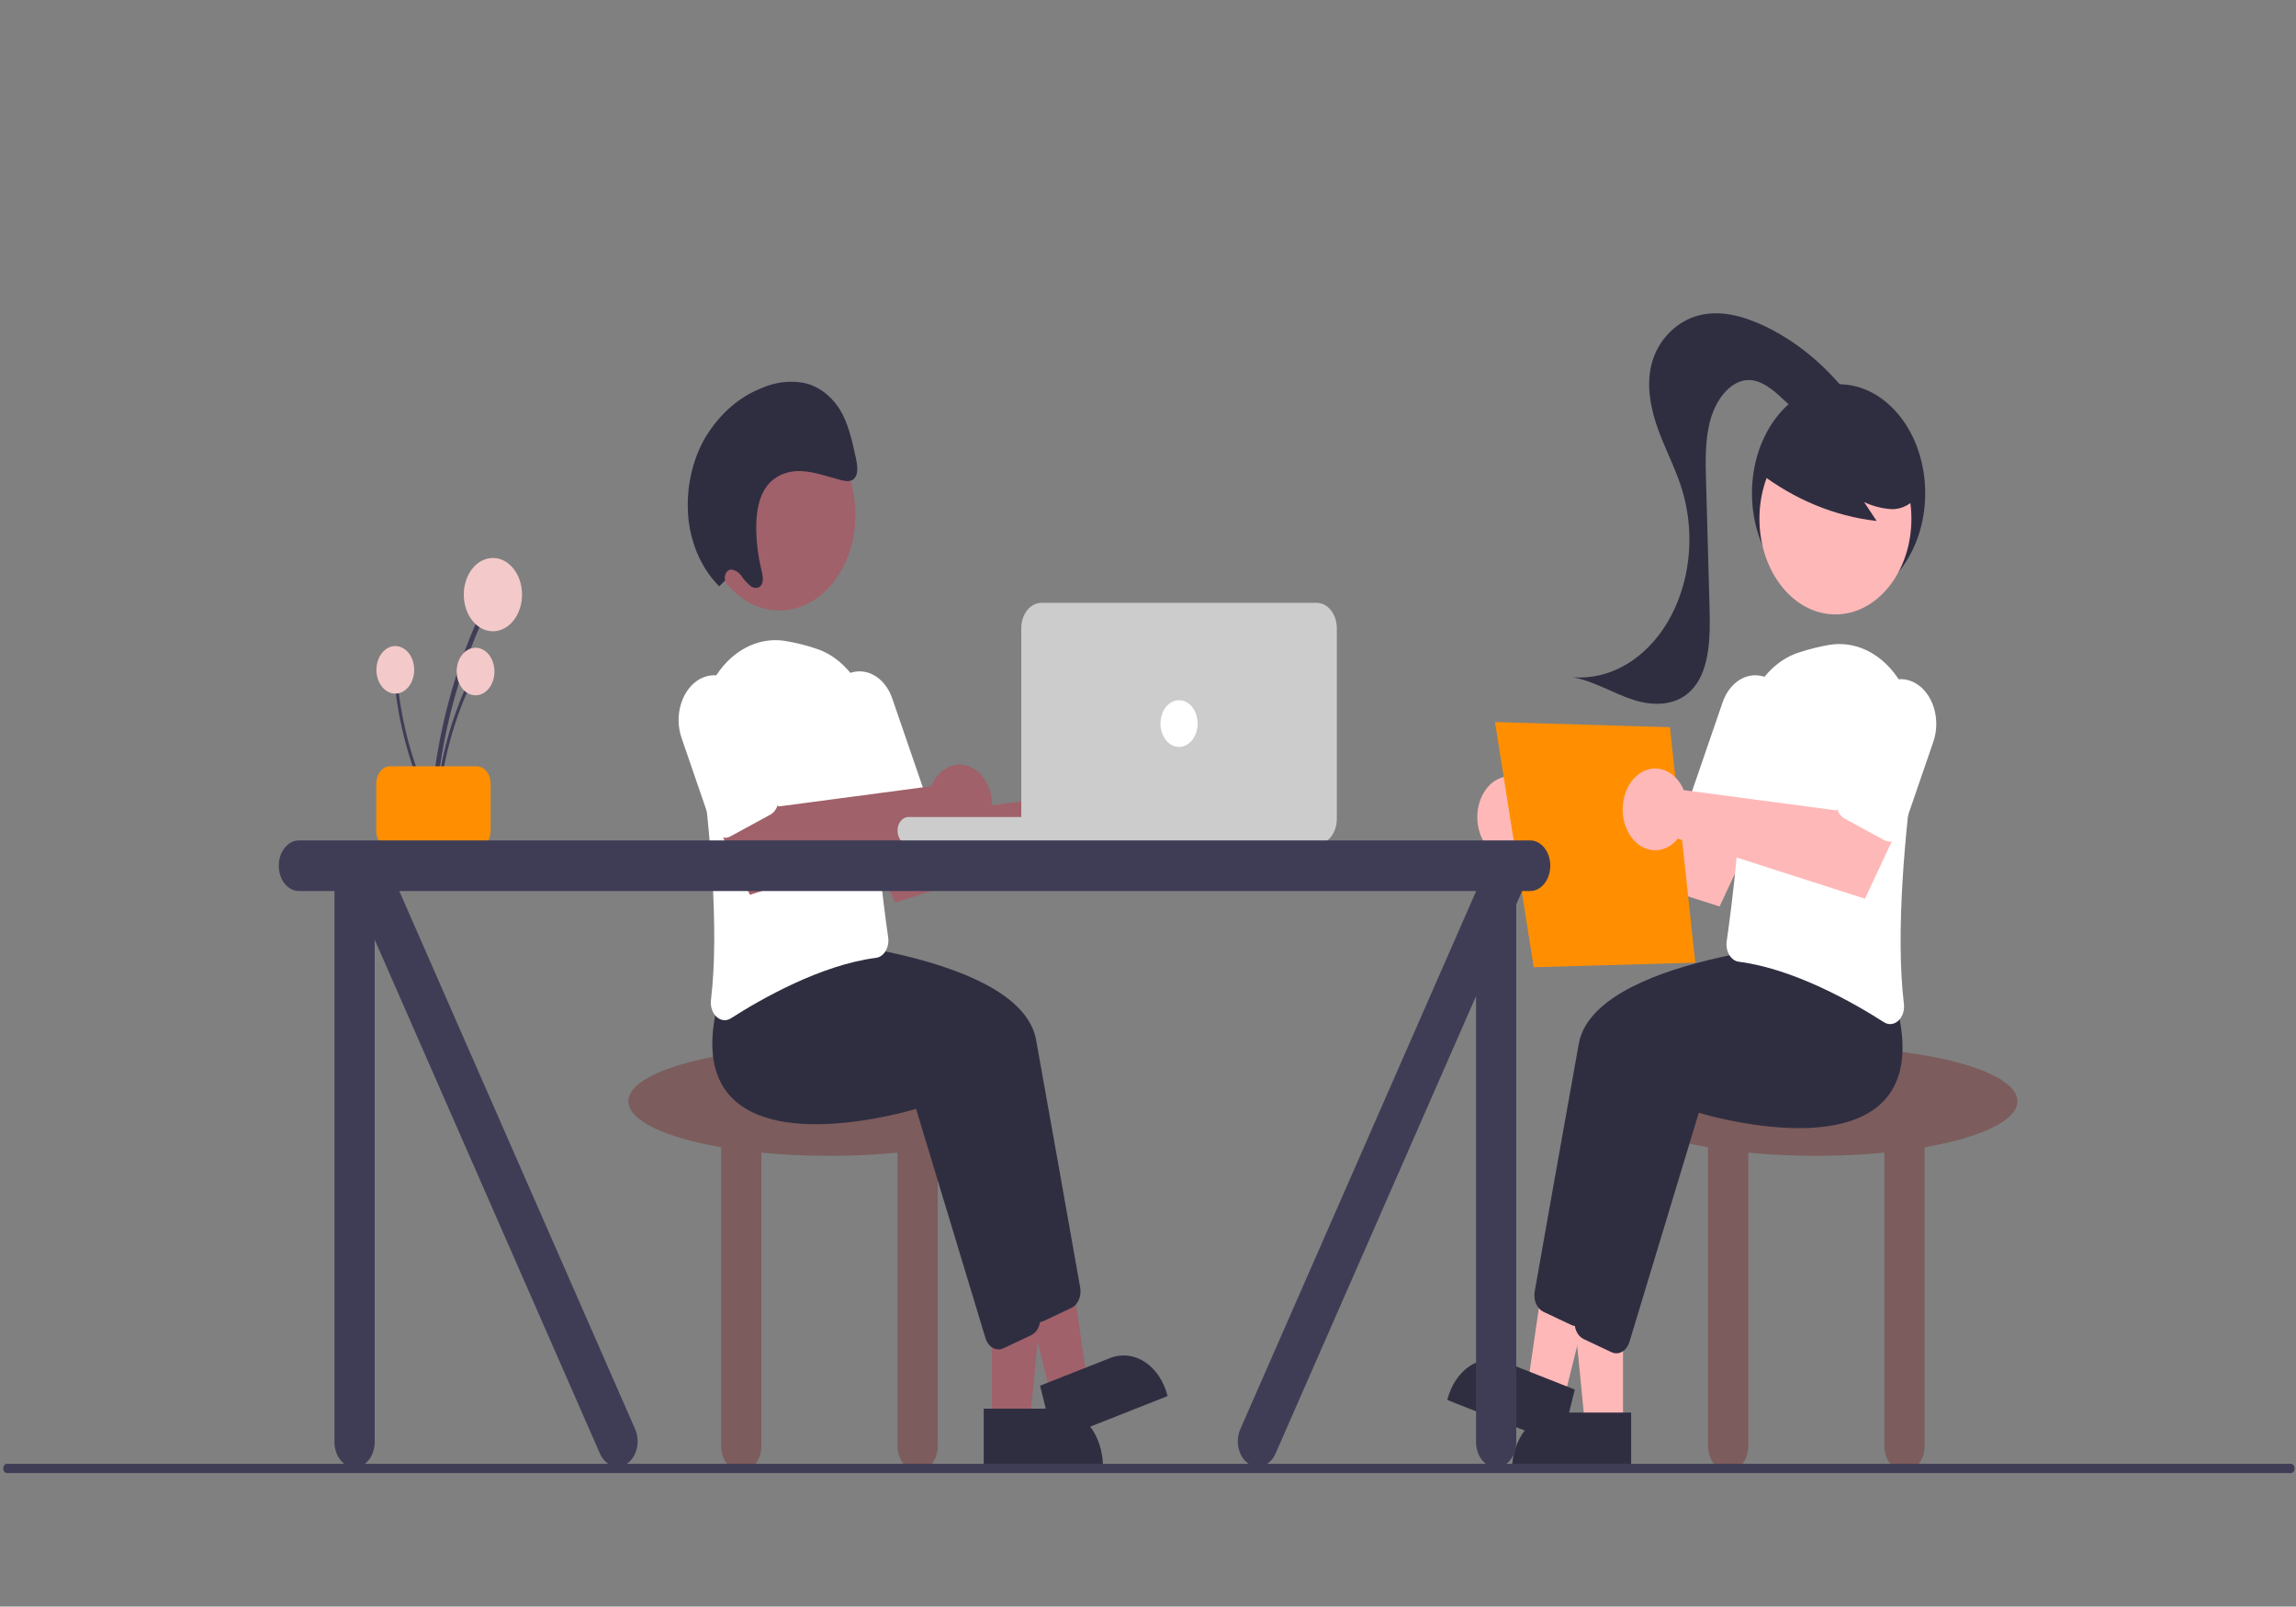 <svg width="503" height="352" viewBox="0 0 503 352" fill="none" xmlns="http://www.w3.org/2000/svg">
<rect x="0" y="0" width="503" height="352" fill="#808080" stroke="none"/>
<g clip-path="url(#clip0)">
<path d="M225.769 241.302C225.769 234.705 206.045 229.356 181.715 229.356C157.384 229.356 137.66 234.705 137.66 241.302C137.66 245.53 145.769 249.242 157.993 251.365V316.813C157.993 318.284 158.457 319.695 159.283 320.735C160.109 321.775 161.23 322.359 162.398 322.359C163.567 322.359 164.687 321.775 165.514 320.735C166.34 319.695 166.804 318.284 166.804 316.813V252.544C171.461 252.998 176.48 253.247 181.715 253.247C186.949 253.247 191.968 252.998 196.625 252.544V316.813C196.625 318.284 197.089 319.695 197.916 320.735C198.742 321.775 199.862 322.359 201.031 322.359C202.199 322.359 203.32 321.775 204.146 320.735C204.972 319.695 205.436 318.284 205.436 316.813V251.365C217.66 249.242 225.769 245.53 225.769 241.302Z" fill="#7C5C5C"/>
<path d="M217.292 311.629H225.602L229.554 271.281H217.291L217.292 311.629Z" fill="#A0616A"/>
<path d="M241.626 321.341L215.511 321.342L215.511 308.64L231.536 308.639C234.212 308.639 236.778 309.977 238.67 312.359C240.563 314.741 241.626 317.972 241.626 321.341V321.341L241.626 321.341Z" fill="#2F2E41"/>
<path d="M230.263 305.791L238.191 302.658L232.368 262.671L220.667 267.293L230.263 305.791Z" fill="#A0616A"/>
<path d="M255.79 305.886L230.874 315.729L227.853 303.61L243.142 297.57C245.695 296.561 248.462 296.87 250.834 298.43C253.206 299.99 254.989 302.672 255.79 305.886V305.886Z" fill="#2F2E41"/>
<path d="M224.704 287.22L209.504 236.989C206.094 237.997 177.496 245.963 167.917 233.125C164.635 228.725 163.995 222.349 166.015 214.176L171.604 205.333L171.778 205.345C173.892 205.485 223.583 208.991 226.989 227.86C229.861 243.769 235.107 273.428 236.646 282.139C236.802 283.042 236.695 283.985 236.345 284.797C235.995 285.609 235.425 286.235 234.738 286.562L228.625 289.448C228.285 289.609 227.924 289.692 227.56 289.692C226.941 289.692 226.337 289.455 225.827 289.014C225.317 288.573 224.926 287.947 224.704 287.22Z" fill="#2F2E41"/>
<path d="M215.893 293.192L200.693 242.961C197.282 243.969 168.684 251.935 159.106 239.098C155.823 234.697 155.183 228.322 157.203 220.149L162.793 211.306L162.967 211.317C165.08 211.457 214.771 214.964 218.178 233.833C221.05 249.741 226.295 279.401 227.834 288.112C227.99 289.015 227.883 289.958 227.533 290.77C227.183 291.581 226.613 292.208 225.927 292.535L219.814 295.42C219.473 295.582 219.112 295.664 218.748 295.665C218.13 295.664 217.525 295.428 217.016 294.987C216.506 294.545 216.114 293.92 215.893 293.192Z" fill="#2F2E41"/>
<path d="M236.435 172.781C236.21 173.159 236.01 173.559 235.835 173.977L202.408 178.411L197.596 170.105L186.69 177.609L196.141 197.764L237.137 184.605C238.172 185.874 239.488 186.717 240.913 187.021C242.337 187.326 243.801 187.077 245.11 186.308C246.419 185.54 247.511 184.288 248.241 182.719C248.971 181.149 249.305 179.338 249.197 177.524C249.089 175.711 248.546 173.982 247.638 172.567C246.731 171.152 245.503 170.118 244.117 169.603C242.732 169.088 241.255 169.117 239.883 169.684C238.51 170.252 237.308 171.332 236.435 172.781V172.781Z" fill="#A0616A"/>
<path d="M156.989 222.801C156.531 222.386 156.174 221.82 155.956 221.165C155.739 220.51 155.669 219.792 155.756 219.091C157.642 203.44 155.472 181.02 153.32 164.968C152.879 161.711 153.05 158.369 153.82 155.21C154.59 152.052 155.937 149.164 157.752 146.779C159.568 144.393 161.802 142.576 164.276 141.473C166.75 140.37 169.395 140.012 171.998 140.427C174.263 140.804 176.507 141.361 178.717 142.094C182.387 143.258 185.633 145.959 187.922 149.753C190.21 153.547 191.406 158.208 191.311 162.971C190.989 178.461 193.487 197.788 194.577 205.378C194.651 205.899 194.639 206.434 194.542 206.95C194.445 207.465 194.264 207.95 194.011 208.374C193.764 208.793 193.449 209.142 193.088 209.399C192.727 209.656 192.327 209.816 191.914 209.867C179.844 211.417 166.828 218.827 160.144 223.106C159.714 223.385 159.238 223.532 158.755 223.533C158.119 223.531 157.501 223.274 156.989 222.801Z" fill="white"/>
<path d="M189.568 182.433C189.195 182.249 188.855 181.973 188.567 181.622C188.279 181.271 188.05 180.851 187.892 180.388L181.16 160.812C180.753 159.629 180.534 158.357 180.518 157.068C180.501 155.779 180.686 154.499 181.063 153.3C181.439 152.101 182 151.007 182.712 150.081C183.424 149.155 184.275 148.415 185.215 147.902C186.155 147.39 187.165 147.116 188.189 147.096C189.213 147.076 190.23 147.31 191.182 147.785C192.134 148.26 193.003 148.967 193.738 149.865C194.473 150.762 195.06 151.834 195.466 153.017L202.197 172.593C202.517 173.527 202.53 174.584 202.233 175.53C201.935 176.476 201.352 177.236 200.61 177.641L191.902 182.386C191.535 182.588 191.14 182.696 190.739 182.704C190.338 182.712 189.94 182.62 189.568 182.433H189.568Z" fill="white"/>
<path d="M204.58 171.075C204.356 171.453 204.155 171.853 203.981 172.271L170.553 176.705L165.742 168.399L154.836 175.903L164.287 196.058L205.283 182.898C206.317 184.168 207.634 185.011 209.058 185.315C210.482 185.62 211.946 185.371 213.255 184.602C214.564 183.834 215.657 182.582 216.387 181.013C217.117 179.443 217.45 177.632 217.343 175.818C217.235 174.005 216.691 172.276 215.784 170.861C214.876 169.446 213.648 168.412 212.263 167.897C210.877 167.382 209.4 167.411 208.028 167.978C206.656 168.546 205.453 169.626 204.58 171.075V171.075Z" fill="#A0616A"/>
<path d="M157.715 183.287C157.342 183.102 157.001 182.826 156.714 182.475C156.426 182.124 156.196 181.705 156.038 181.241L149.307 161.666C148.899 160.483 148.681 159.211 148.664 157.922C148.647 156.633 148.833 155.352 149.209 154.153C149.586 152.954 150.146 151.861 150.858 150.934C151.571 150.008 152.421 149.268 153.361 148.756C154.301 148.244 155.312 147.97 156.336 147.95C157.36 147.93 158.377 148.164 159.329 148.639C160.281 149.114 161.149 149.821 161.884 150.718C162.619 151.616 163.207 152.687 163.613 153.871L170.344 173.446C170.664 174.381 170.677 175.437 170.379 176.383C170.082 177.33 169.498 178.089 168.756 178.495L160.049 183.24C159.681 183.442 159.286 183.55 158.885 183.558C158.485 183.566 158.087 183.474 157.715 183.287H157.715Z" fill="white"/>
<path d="M170.759 133.768C179.952 133.768 187.405 124.385 187.405 112.811C187.405 101.237 179.952 91.855 170.759 91.855C161.565 91.855 154.112 101.237 154.112 112.811C154.112 124.385 161.565 133.768 170.759 133.768Z" fill="#A0616A"/>
<path d="M158.858 127.194C158.786 126.931 158.764 126.651 158.792 126.375C158.82 126.1 158.897 125.835 159.019 125.603C159.14 125.371 159.302 125.177 159.492 125.036C159.683 124.895 159.896 124.81 160.116 124.789C160.567 124.82 161.008 124.965 161.413 125.217C161.818 125.468 162.178 125.821 162.472 126.252C163.074 127.127 163.776 127.885 164.554 128.502C165.359 129.013 166.451 128.94 166.91 127.966C167.341 127.051 167.046 125.826 166.785 124.764C166.121 122.06 165.749 119.256 165.68 116.428C165.605 113.27 165.959 109.975 167.347 107.513C169.139 104.335 172.343 103.128 175.376 103.216C178.408 103.303 181.391 104.482 184.395 105.226C185.431 105.484 186.65 105.615 187.344 104.603C188.081 103.528 187.81 101.787 187.497 100.334C186.683 96.565 185.819 92.668 183.928 89.624C181.883 86.461 178.963 84.391 175.754 83.83C172.673 83.35 169.546 83.797 166.63 85.134C161.878 87.02 157.696 90.687 154.645 95.645C151.499 100.918 150.14 107.544 150.864 114.075C151.572 119.763 153.966 124.902 157.564 128.456L158.858 127.194Z" fill="#2F2E41"/>
<path d="M95.297 177.645C96.135 166.292 98.447 155.19 102.143 144.78C103.173 141.884 104.307 139.051 105.544 136.282C105.606 136.137 105.621 135.967 105.586 135.809C105.55 135.65 105.467 135.515 105.355 135.432C105.242 135.349 105.108 135.325 104.981 135.364C104.854 135.403 104.744 135.502 104.674 135.641C100.174 145.728 97.022 156.676 95.343 168.049C94.876 171.225 94.525 174.424 94.29 177.645C94.23 178.457 95.238 178.452 95.297 177.645V177.645Z" fill="#3F3D56"/>
<path d="M107.984 138.316C111.508 138.316 114.365 134.72 114.365 130.283C114.365 125.847 111.508 122.25 107.984 122.25C104.46 122.25 101.604 125.847 101.604 130.283C101.604 134.72 104.46 138.316 107.984 138.316Z" fill="#F4C9C9"/>
<path d="M95.95 177.858C96.493 170.493 97.994 163.291 100.391 156.538C101.06 154.659 101.795 152.821 102.598 151.024C102.638 150.93 102.648 150.82 102.625 150.717C102.602 150.615 102.548 150.527 102.475 150.473C102.402 150.419 102.315 150.403 102.232 150.429C102.15 150.454 102.079 150.519 102.033 150.609C99.114 157.152 97.069 164.255 95.98 171.633C95.677 173.694 95.449 175.769 95.297 177.858C95.258 178.385 95.912 178.382 95.95 177.858V177.858Z" fill="#3F3D56"/>
<path d="M104.181 152.344C106.468 152.344 108.321 150.011 108.321 147.133C108.321 144.255 106.468 141.921 104.181 141.921C101.895 141.921 100.042 144.255 100.042 147.133C100.042 150.011 101.895 152.344 104.181 152.344Z" fill="#F4C9C9"/>
<path d="M95.125 177.366C91.955 171.138 89.619 164.298 88.21 157.117C87.819 155.117 87.501 153.099 87.256 151.061C87.242 150.955 87.196 150.861 87.127 150.798C87.059 150.735 86.974 150.707 86.89 150.721C86.806 150.736 86.73 150.79 86.677 150.874C86.624 150.958 86.6 151.064 86.608 151.17C87.503 158.59 89.361 165.774 92.107 172.435C92.874 174.294 93.709 176.107 94.609 177.872C94.836 178.318 95.35 177.809 95.125 177.366Z" fill="#3F3D56"/>
<path d="M86.603 151.978C88.889 151.978 90.743 149.645 90.743 146.767C90.743 143.889 88.889 141.556 86.603 141.556C84.317 141.556 82.464 143.889 82.464 146.767C82.464 149.645 84.317 151.978 86.603 151.978Z" fill="#F4C9C9"/>
<path d="M82.417 181.977V171.738C82.418 170.72 82.74 169.744 83.311 169.024C83.883 168.304 84.658 167.9 85.467 167.898H104.444C105.253 167.9 106.028 168.304 106.6 169.024C107.172 169.744 107.493 170.72 107.494 171.738V181.977C107.493 182.995 107.172 183.971 106.6 184.691C106.028 185.41 105.253 185.815 104.444 185.816H85.467C84.658 185.815 83.883 185.41 83.311 184.691C82.74 183.971 82.418 182.995 82.417 181.977Z" fill="#FF8F00"/>
<path d="M252.54 179.015H198.997C197.687 179.015 196.625 180.352 196.625 182.001C196.625 183.651 197.687 184.988 198.997 184.988H252.54C253.85 184.988 254.912 183.651 254.912 182.001C254.912 180.352 253.85 179.015 252.54 179.015Z" fill="#CCCCCC"/>
<path d="M288.461 184.988H228.141C226.973 184.986 225.853 184.401 225.027 183.361C224.201 182.322 223.737 180.912 223.735 179.442V137.633C223.737 136.163 224.201 134.753 225.027 133.713C225.853 132.673 226.973 132.089 228.141 132.087H288.461C289.629 132.089 290.749 132.673 291.575 133.713C292.401 134.753 292.865 136.163 292.867 137.633V179.442C292.865 180.912 292.401 182.322 291.575 183.361C290.749 184.401 289.629 184.986 288.461 184.988V184.988Z" fill="#CCCCCC"/>
<path d="M258.301 163.657C260.547 163.657 262.368 161.365 262.368 158.537C262.368 155.71 260.547 153.418 258.301 153.418C256.055 153.418 254.234 155.71 254.234 158.537C254.234 161.365 256.055 163.657 258.301 163.657Z" fill="white"/>
<path d="M441.974 241.302C441.974 234.705 422.25 229.356 397.92 229.356C373.589 229.356 353.865 234.705 353.865 241.302C353.865 245.53 361.974 249.242 374.198 251.365V316.813C374.198 318.284 374.662 319.695 375.488 320.735C376.315 321.775 377.435 322.359 378.603 322.359C379.772 322.359 380.892 321.775 381.719 320.735C382.545 319.695 383.009 318.284 383.009 316.813V252.544C387.667 252.998 392.685 253.247 397.92 253.247C403.154 253.247 408.173 252.998 412.83 252.544V316.813C412.83 318.284 413.294 319.695 414.121 320.735C414.947 321.775 416.067 322.359 417.236 322.359C418.404 322.359 419.525 321.775 420.351 320.735C421.177 319.695 421.641 318.284 421.641 316.813V251.365C433.865 249.242 441.974 245.53 441.974 241.302Z" fill="#7C5C5C"/>
<path d="M402.791 131.965C413.272 131.965 421.768 121.269 421.768 108.075C421.768 94.88 413.272 84.184 402.791 84.184C392.31 84.184 383.813 94.88 383.813 108.075C383.813 121.269 392.31 131.965 402.791 131.965Z" fill="#2F2E41"/>
<path d="M355.565 312.482H347.255L343.303 272.134H355.566L355.565 312.482Z" fill="#FFB8B8"/>
<path d="M341.32 309.493H357.345V322.195H331.23C331.23 320.527 331.491 318.875 331.998 317.334C332.506 315.793 333.249 314.393 334.186 313.213C335.123 312.034 336.235 311.098 337.459 310.46C338.683 309.821 339.995 309.493 341.32 309.493V309.493Z" fill="#2F2E41"/>
<path d="M342.594 306.644L334.666 303.512L340.489 263.525L352.19 268.147L342.594 306.644Z" fill="#FFB8B8"/>
<path d="M329.714 298.423L345.003 304.463L341.982 316.582L317.066 306.739C317.463 305.147 318.104 303.67 318.955 302.391C319.805 301.111 320.847 300.055 322.022 299.283C323.196 298.511 324.48 298.038 325.8 297.89C327.12 297.742 328.45 297.923 329.714 298.423V298.423Z" fill="#2F2E41"/>
<path d="M345.297 290.545C344.933 290.545 344.572 290.463 344.232 290.301L338.119 287.416C337.433 287.089 336.862 286.462 336.512 285.65C336.162 284.839 336.056 283.896 336.212 282.993C337.751 274.281 342.996 244.622 345.868 228.714C349.274 209.844 398.965 206.338 401.079 206.198L401.253 206.187L406.843 215.03C408.862 223.203 408.222 229.578 404.94 233.978C395.361 246.817 366.763 238.85 363.353 237.842L348.153 288.073C347.931 288.8 347.54 289.426 347.03 289.868C346.52 290.309 345.916 290.545 345.297 290.545V290.545Z" fill="#2F2E41"/>
<path d="M354.108 296.518C353.744 296.518 353.383 296.435 353.042 296.274L346.929 293.388C346.243 293.061 345.673 292.435 345.323 291.623C344.973 290.811 344.866 289.868 345.022 288.966C346.561 280.254 351.806 250.595 354.678 234.687C358.085 215.817 407.776 212.311 409.889 212.171L410.063 212.159L415.653 221.002C417.673 229.176 417.033 235.551 413.75 239.951C404.172 252.789 375.574 244.823 372.164 243.815L356.963 294.046C356.742 294.773 356.35 295.399 355.841 295.84C355.331 296.282 354.726 296.518 354.108 296.518V296.518Z" fill="#2F2E41"/>
<path d="M336.422 173.635C336.646 174.013 336.847 174.413 337.021 174.831L370.449 179.264L375.26 170.959L386.166 178.463L376.715 198.617L335.719 185.458C334.685 186.727 333.368 187.57 331.944 187.875C330.52 188.179 329.056 187.931 327.747 187.162C326.438 186.393 325.345 185.141 324.615 183.572C323.885 182.003 323.552 180.191 323.659 178.378C323.767 176.564 324.311 174.835 325.218 173.42C326.126 172.005 327.354 170.972 328.739 170.457C330.125 169.942 331.602 169.97 332.974 170.538C334.346 171.106 335.549 172.186 336.422 173.635V173.635Z" fill="#FFB8B8"/>
<path d="M414.102 224.387C413.619 224.385 413.143 224.239 412.713 223.959C406.029 219.681 393.013 212.271 380.944 210.72C380.531 210.669 380.131 210.51 379.769 210.253C379.408 209.996 379.093 209.646 378.846 209.227C378.593 208.803 378.413 208.319 378.315 207.803C378.218 207.288 378.206 206.753 378.281 206.231C379.37 198.642 381.868 179.315 381.546 163.825C381.451 159.062 382.647 154.4 384.936 150.606C387.224 146.812 390.471 144.111 394.14 142.948V142.948C396.35 142.214 398.594 141.657 400.859 141.28C403.463 140.865 406.107 141.224 408.581 142.327C411.055 143.43 413.289 145.247 415.105 147.632C416.921 150.018 418.267 152.905 419.037 156.064C419.807 159.222 419.978 162.564 419.538 165.821C417.385 181.873 415.215 204.293 417.101 219.944C417.188 220.646 417.118 221.363 416.901 222.018C416.683 222.673 416.326 223.24 415.869 223.655C415.356 224.128 414.738 224.384 414.102 224.387V224.387Z" fill="white"/>
<path d="M382.165 183.558C381.748 183.557 381.336 183.449 380.954 183.24L372.246 178.495C371.505 178.089 370.921 177.33 370.624 176.383C370.326 175.437 370.339 174.381 370.659 173.446L377.39 153.871C377.796 152.687 378.383 151.616 379.118 150.718C379.853 149.821 380.722 149.114 381.674 148.639C382.626 148.164 383.643 147.93 384.667 147.95C385.691 147.97 386.702 148.244 387.641 148.756C388.581 149.268 389.432 150.008 390.144 150.934C390.857 151.861 391.417 152.954 391.794 154.153C392.17 155.352 392.355 156.633 392.339 157.922C392.322 159.211 392.103 160.483 391.696 161.666L384.965 181.241C384.728 181.928 384.337 182.514 383.839 182.926C383.342 183.337 382.76 183.557 382.165 183.558V183.558Z" fill="white"/>
<path d="M402.098 134.621C411.291 134.621 418.744 125.238 418.744 113.664C418.744 102.091 411.291 92.708 402.098 92.708C392.904 92.708 385.451 102.091 385.451 113.664C385.451 125.238 392.904 134.621 402.098 134.621Z" fill="#FFB8B8"/>
<path d="M385.151 103.369C393.036 109.428 401.925 113.115 411.127 114.144L408.389 110.013C410.383 110.941 412.481 111.466 414.605 111.567C416.726 111.526 418.949 110.497 420.153 108.298C420.69 107.205 421.009 105.964 421.083 104.682C421.157 103.4 420.983 102.114 420.577 100.935C419.742 98.582 418.444 96.538 416.804 94.996C413.898 92.102 410.469 90.158 406.821 89.338C403.174 88.517 399.422 88.845 395.899 90.293C393.483 91.202 391.319 92.949 389.655 95.335C388.077 97.786 385.039 99.969 385.847 102.956L385.151 103.369Z" fill="#2F2E41"/>
<path d="M404.896 86.457C399.645 79.754 393.292 74.582 386.282 71.304C381.783 69.205 376.886 67.909 372.182 69.101C367.478 70.292 363.029 74.389 361.717 80.199C360.644 84.951 361.752 90.066 363.417 94.538C365.082 99.011 367.306 103.158 368.652 107.798C370.027 112.531 370.44 117.622 369.855 122.608C369.27 127.594 367.705 132.317 365.302 136.348C362.899 140.379 359.734 143.591 356.095 145.692C352.456 147.794 348.458 148.717 344.464 148.38C349.086 149.16 353.346 151.894 357.864 153.35C362.381 154.805 367.713 154.706 371.071 150.632C374.623 146.321 374.694 139.312 374.522 133.104L373.756 105.421C373.626 100.715 373.515 95.858 374.863 91.466C376.211 87.073 379.415 83.227 383.155 83.267C385.99 83.297 388.499 85.459 390.772 87.591C393.046 89.723 395.452 91.998 398.276 92.315C401.099 92.632 404.323 90.002 404.112 86.443" fill="#2F2E41"/>
<path d="M327.519 158.2L365.848 159.339L371.401 210.923L336.003 211.923L327.519 158.2Z" fill="#FF8F00"/>
<path d="M368.276 171.928C368.501 172.306 368.701 172.706 368.876 173.124L402.303 177.558L407.115 169.252L418.021 176.756L408.57 196.911L367.574 183.751C366.539 185.021 365.223 185.864 363.798 186.168C362.374 186.473 360.91 186.224 359.601 185.455C358.292 184.687 357.2 183.435 356.47 181.866C355.74 180.296 355.406 178.485 355.514 176.671C355.622 174.858 356.165 173.129 357.073 171.714C357.98 170.299 359.208 169.265 360.594 168.75C361.979 168.235 363.456 168.264 364.828 168.831C366.201 169.399 367.403 170.479 368.276 171.928V171.928Z" fill="#FFB8B8"/>
<path d="M414.019 184.411C413.603 184.411 413.191 184.302 412.808 184.093L404.101 179.348C403.359 178.942 402.776 178.183 402.478 177.236C402.18 176.29 402.193 175.234 402.513 174.299L409.245 154.724C409.651 153.54 410.238 152.469 410.973 151.571C411.708 150.674 412.576 149.967 413.528 149.492C414.48 149.017 415.497 148.783 416.521 148.803C417.545 148.823 418.556 149.097 419.496 149.609C420.436 150.121 421.286 150.861 421.999 151.787C422.711 152.714 423.272 153.807 423.648 155.006C424.025 156.205 424.21 157.486 424.193 158.775C424.176 160.064 423.958 161.336 423.55 162.519L416.819 182.094C416.582 182.781 416.191 183.367 415.694 183.779C415.197 184.19 414.615 184.41 414.019 184.411V184.411Z" fill="white"/>
<path d="M335.227 184.135H65.479C64.31 184.135 63.19 184.719 62.364 185.759C61.537 186.799 61.073 188.21 61.073 189.681C61.073 191.152 61.537 192.562 62.364 193.602C63.19 194.643 64.31 195.227 65.479 195.227H73.273V315.96C73.273 317.431 73.737 318.842 74.563 319.882C75.389 320.922 76.51 321.506 77.678 321.506C78.847 321.506 79.967 320.922 80.793 319.882C81.62 318.842 82.084 317.431 82.084 315.96V205.884L131.473 318.578C132.058 319.848 133.02 320.775 134.148 321.154C135.275 321.532 136.476 321.332 137.486 320.598C138.497 319.864 139.235 318.654 139.538 317.236C139.841 315.817 139.685 314.305 139.103 313.032L87.475 195.227H323.366V195.299L271.769 313.032C271.185 314.305 271.027 315.819 271.329 317.24C271.631 318.661 272.37 319.872 273.382 320.607C274.393 321.343 275.596 321.542 276.724 321.162C277.853 320.781 278.815 319.851 279.399 318.578L323.366 218.256V315.96C323.366 317.431 323.83 318.842 324.657 319.882C325.483 320.922 326.603 321.506 327.772 321.506C328.94 321.506 330.061 320.922 330.887 319.882C331.713 318.842 332.177 317.431 332.177 315.96V198.151L333.459 195.227H335.227C336.395 195.227 337.516 194.643 338.342 193.602C339.168 192.562 339.633 191.152 339.633 189.681C339.633 188.21 339.168 186.799 338.342 185.759C337.516 184.719 336.395 184.135 335.227 184.135Z" fill="#3F3D56"/>
<path d="M501.898 322.757H1.512C1.298 322.756 1.093 322.649 0.943 322.458C0.792 322.268 0.707 322.01 0.707 321.741C0.707 321.472 0.792 321.214 0.943 321.024C1.093 320.833 1.298 320.726 1.512 320.725H501.898C502.112 320.725 502.317 320.832 502.468 321.023C502.62 321.213 502.705 321.472 502.705 321.741C502.705 322.01 502.62 322.269 502.468 322.459C502.317 322.65 502.112 322.757 501.898 322.757V322.757Z" fill="#3F3D56"/>
</g>
<defs>
<clipPath id="clip0">
<rect width="502" height="352" fill="white" transform="translate(0.705)"/>
</clipPath>
</defs>
</svg>
